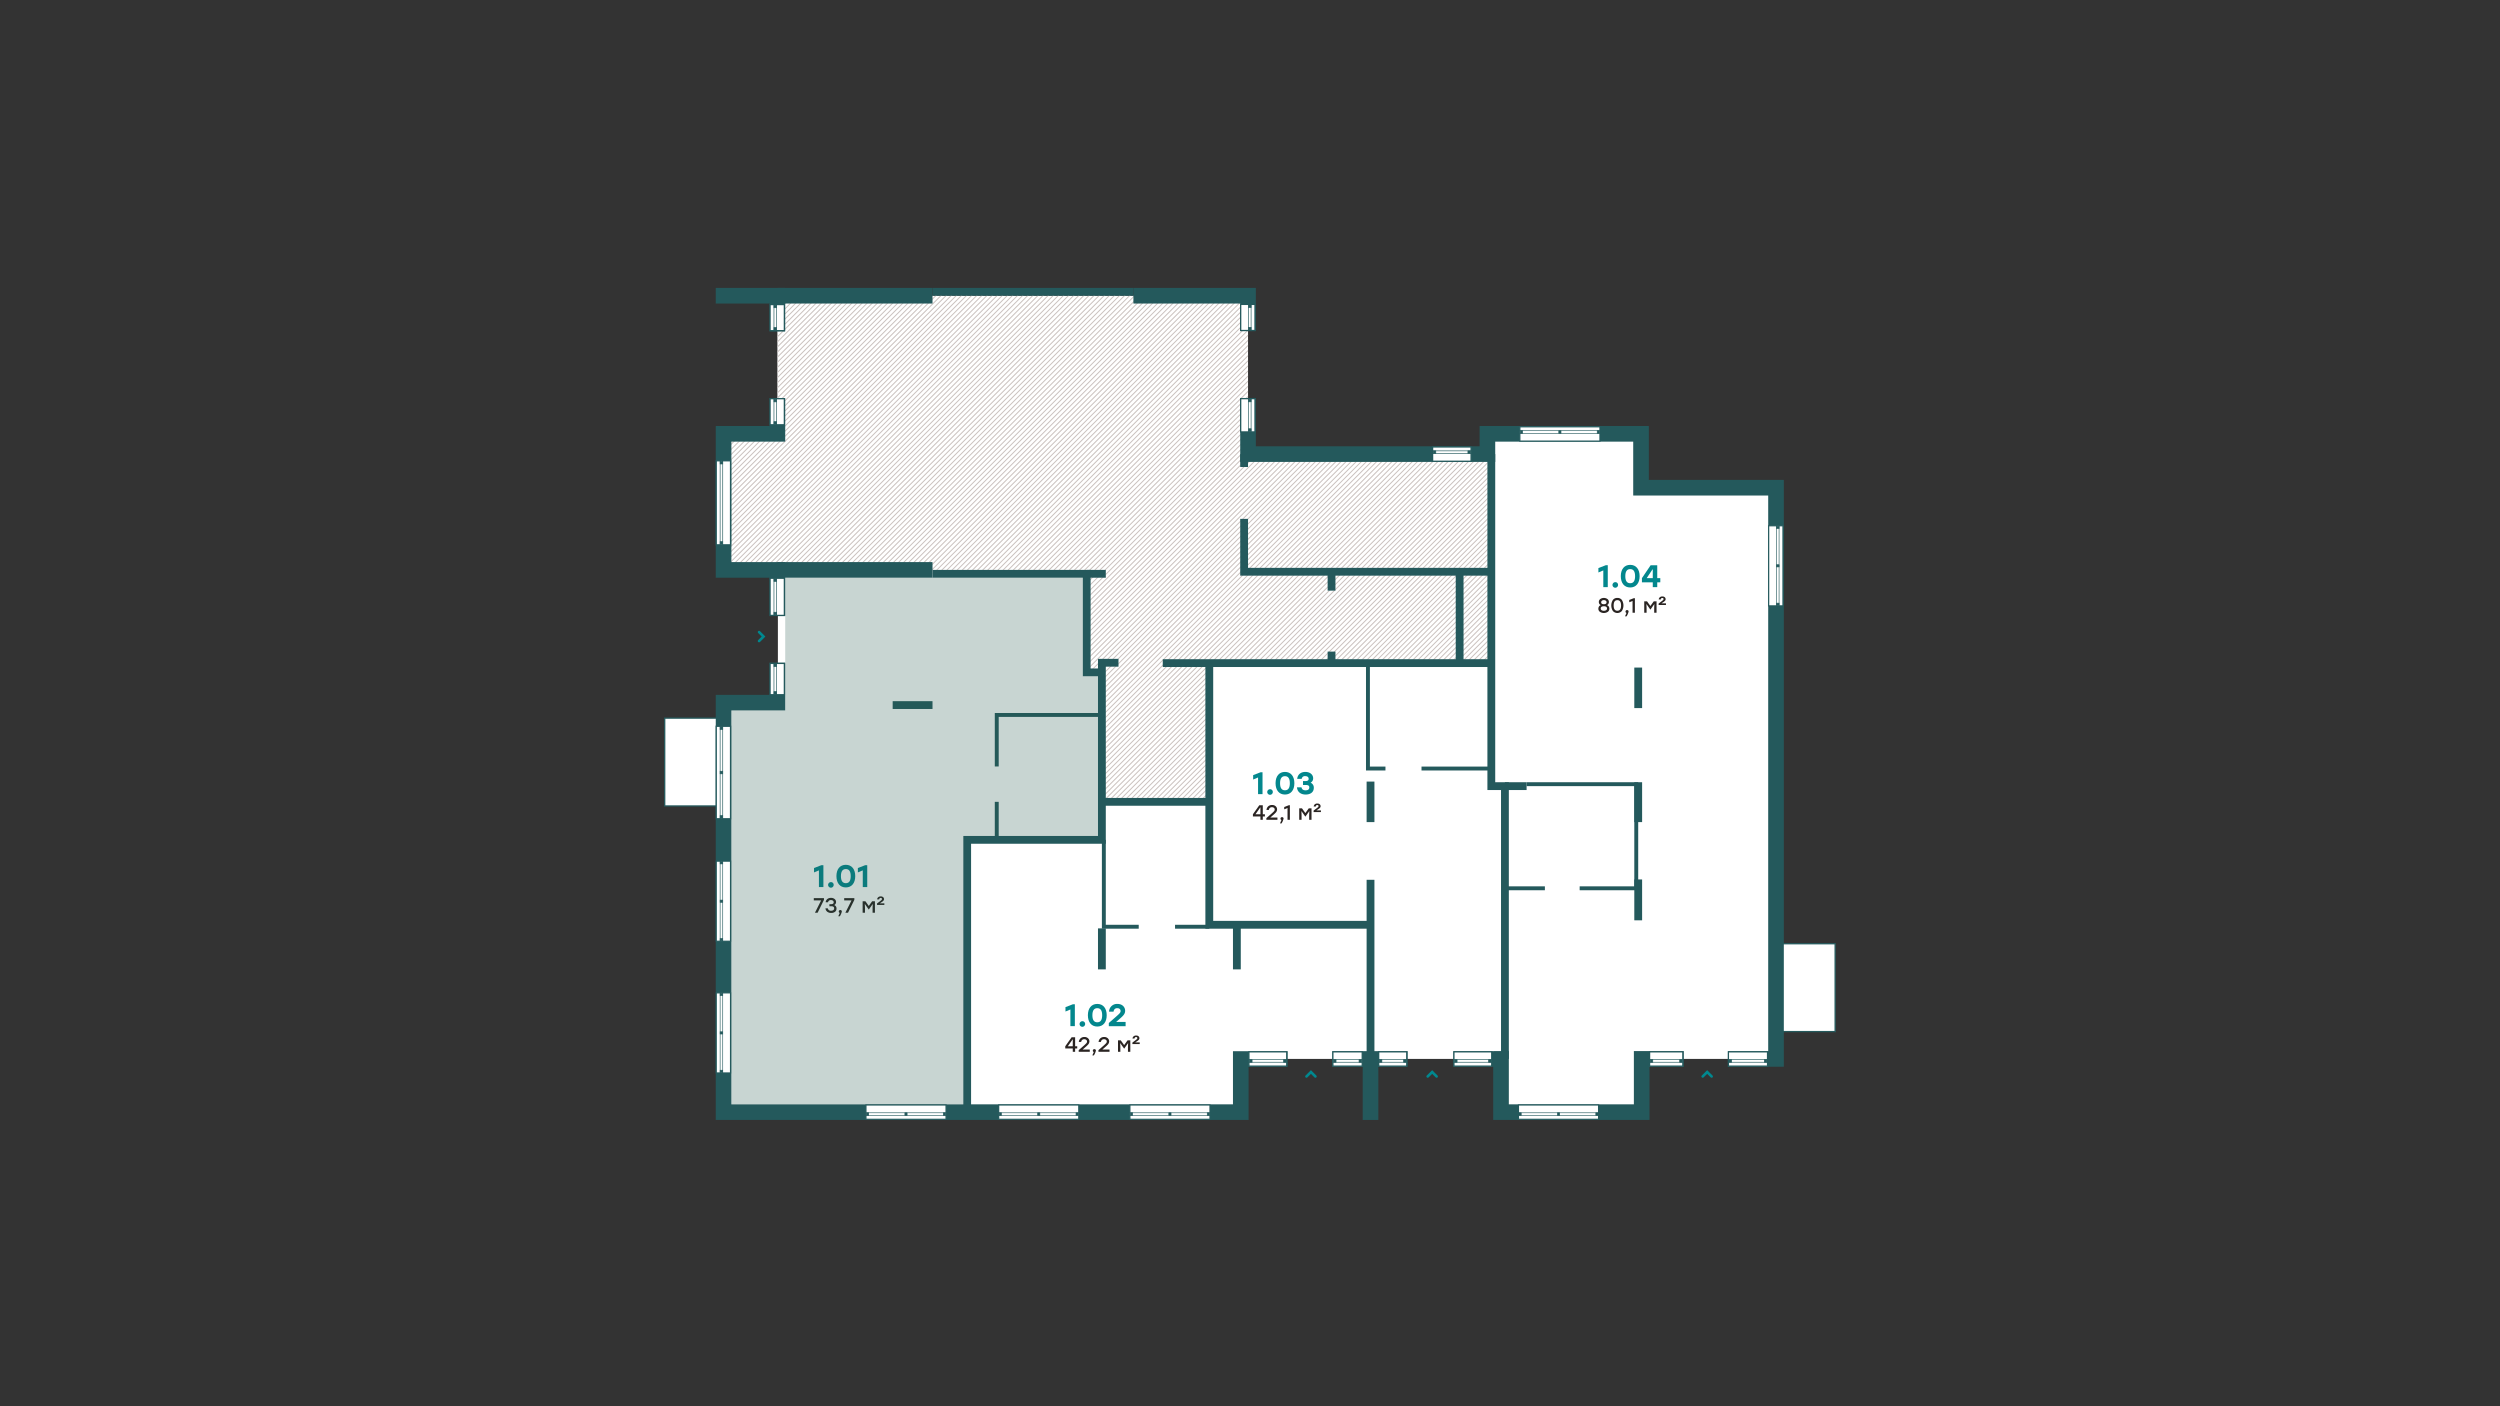 <svg xmlns="http://www.w3.org/2000/svg" xmlns:xlink="http://www.w3.org/1999/xlink" viewBox="0 0 1920 1080">
  <rect x="0" y="0" width="1920" height="1080" fill="#333333" stroke="none"/>
  <defs>
    <style>
      .cls-1, .cls-11, .cls-14, .cls-16, .cls-4, .cls-6, .cls-7, .cls-8, .cls-9 {
        fill: none;
      }

      .cls-10, .cls-13, .cls-2 {
        fill: #fff;
      }

      .cls-3 {
        clip-path: url(#clip-path);
      }

      .cls-4 {
        stroke: #c9c0bd;
        stroke-width: 0.75px;
      }

      .cls-5 {
        clip-path: url(#clip-path-2);
      }

      .cls-10, .cls-11, .cls-12, .cls-13, .cls-14, .cls-15, .cls-6, .cls-7, .cls-8, .cls-9 {
        stroke: #24595c;
      }

      .cls-6, .cls-7, .cls-8, .cls-9 {
        stroke-miterlimit: 10;
      }

      .cls-7 {
        stroke-width: 12px;
      }

      .cls-8 {
        stroke-width: 6px;
      }

      .cls-9 {
        stroke-width: 3px;
      }

      .cls-11, .cls-12 {
        stroke-width: 0.5px;
      }

      .cls-12, .cls-15 {
        fill: #24595c;
      }

      .cls-13 {
        stroke-width: 0.93px;
      }

      .cls-14, .cls-15 {
        stroke-width: 0.465px;
      }

      .cls-16 {
        stroke: #00888f;
        stroke-linecap: round;
        stroke-width: 2px;
      }

      .cls-17 {
        isolation: isolate;
      }

      .cls-18 {
        fill: #03878d;
      }

      .cls-19 {
        fill: #2a2422;
      }

      .cls-20 {
        opacity: 0.25;
      }

      .cls-21 {
        fill: #24594c;
      }
    </style>
    <clipPath id="clip-path">
      <polygon class="cls-1" points="958.488 348.254 1144.682 348.254 1144.682 509.264 928.736 509.264 928.736 615.813 846.25 615.813 846.25 516.385 834.582 516.385 834.582 440.621 556.06 440.621 556.06 333.182 597.046 333.182 597.046 226.686 958.488 226.686 958.488 348.254"/>
    </clipPath>
    <clipPath id="clip-path-2">
      <path class="cls-1" d="M3019.73,226.5h15.84V581.969H3014.3v67.8l-424.714,2.2v-93.3h-39.5V353.379h100.309v102h125.022v-27.72H2881.99V351.984h69.63V226.94M2587.438,854.109H2673.2V761.481h-85.746Z"/>
    </clipPath>
  </defs>
  <g id="заливка_бг" data-name="заливка бг">
    <polygon class="cls-2" points="597.046 227.122 958.488 227.122 958.488 348.754 1142.332 348.754 1142.332 333.182 1260.31 333.182 1260.31 374.566 1363.978 374.566 1363.978 813.243 1260.814 813.243 1260.814 853.619 1152.782 853.619 1152.782 813.243 952.917 813.243 952.917 854.123 555.707 854.123 555.707 540.623 597.418 540.623 597.418 438.121 555.707 438.121 555.707 333.182 597.046 333.182 597.046 227.122"/>
  </g>
  <g id="штрих">
    <g class="cls-3">
      <g>
        <line class="cls-4" x1="176.291" y1="115.533" x2="-466.112" y2="757.935"/>
        <line class="cls-4" x1="180.207" y1="115.533" x2="-462.196" y2="757.935"/>
        <line class="cls-4" x1="184.123" y1="115.533" x2="-458.28" y2="757.935"/>
        <line class="cls-4" x1="188.039" y1="115.533" x2="-454.364" y2="757.935"/>
        <line class="cls-4" x1="191.955" y1="115.533" x2="-450.448" y2="757.935"/>
        <line class="cls-4" x1="195.87" y1="115.533" x2="-446.532" y2="757.935"/>
        <line class="cls-4" x1="199.786" y1="115.533" x2="-442.616" y2="757.935"/>
        <line class="cls-4" x1="203.702" y1="115.533" x2="-438.7" y2="757.935"/>
        <line class="cls-4" x1="207.618" y1="115.533" x2="-434.784" y2="757.935"/>
        <line class="cls-4" x1="211.534" y1="115.533" x2="-430.869" y2="757.935"/>
        <line class="cls-4" x1="215.45" y1="115.533" x2="-426.953" y2="757.935"/>
        <line class="cls-4" x1="219.366" y1="115.533" x2="-423.037" y2="757.935"/>
        <line class="cls-4" x1="223.282" y1="115.533" x2="-419.121" y2="757.935"/>
        <line class="cls-4" x1="227.198" y1="115.533" x2="-415.205" y2="757.935"/>
        <line class="cls-4" x1="231.114" y1="115.533" x2="-411.289" y2="757.935"/>
        <line class="cls-4" x1="235.03" y1="115.533" x2="-407.373" y2="757.935"/>
        <line class="cls-4" x1="238.946" y1="115.533" x2="-403.457" y2="757.935"/>
        <line class="cls-4" x1="242.862" y1="115.533" x2="-399.541" y2="757.935"/>
        <line class="cls-4" x1="246.777" y1="115.533" x2="-395.625" y2="757.935"/>
        <line class="cls-4" x1="250.693" y1="115.533" x2="-391.709" y2="757.935"/>
        <line class="cls-4" x1="254.609" y1="115.533" x2="-387.793" y2="757.935"/>
        <line class="cls-4" x1="258.525" y1="115.533" x2="-383.877" y2="757.935"/>
        <line class="cls-4" x1="262.441" y1="115.533" x2="-379.961" y2="757.935"/>
        <line class="cls-4" x1="266.357" y1="115.533" x2="-376.046" y2="757.935"/>
        <line class="cls-4" x1="270.273" y1="115.533" x2="-372.13" y2="757.935"/>
        <line class="cls-4" x1="274.189" y1="115.533" x2="-368.214" y2="757.935"/>
        <line class="cls-4" x1="278.105" y1="115.533" x2="-364.298" y2="757.935"/>
        <line class="cls-4" x1="282.021" y1="115.533" x2="-360.382" y2="757.935"/>
        <line class="cls-4" x1="285.937" y1="115.533" x2="-356.466" y2="757.935"/>
        <line class="cls-4" x1="289.853" y1="115.533" x2="-352.55" y2="757.935"/>
        <line class="cls-4" x1="293.769" y1="115.533" x2="-348.634" y2="757.935"/>
        <line class="cls-4" x1="297.684" y1="115.533" x2="-344.718" y2="757.935"/>
        <line class="cls-4" x1="301.6" y1="115.533" x2="-340.802" y2="757.935"/>
        <line class="cls-4" x1="305.516" y1="115.533" x2="-336.886" y2="757.935"/>
        <line class="cls-4" x1="309.432" y1="115.533" x2="-332.97" y2="757.935"/>
        <line class="cls-4" x1="313.348" y1="115.533" x2="-329.054" y2="757.935"/>
        <line class="cls-4" x1="317.264" y1="115.533" x2="-325.139" y2="757.935"/>
        <line class="cls-4" x1="321.18" y1="115.533" x2="-321.223" y2="757.935"/>
        <line class="cls-4" x1="325.096" y1="115.533" x2="-317.307" y2="757.935"/>
        <line class="cls-4" x1="329.012" y1="115.533" x2="-313.391" y2="757.935"/>
        <line class="cls-4" x1="332.928" y1="115.533" x2="-309.475" y2="757.935"/>
        <line class="cls-4" x1="336.844" y1="115.533" x2="-305.559" y2="757.935"/>
        <line class="cls-4" x1="340.76" y1="115.533" x2="-301.643" y2="757.935"/>
        <line class="cls-4" x1="344.676" y1="115.533" x2="-297.727" y2="757.935"/>
        <line class="cls-4" x1="348.592" y1="115.533" x2="-293.811" y2="757.935"/>
        <line class="cls-4" x1="352.507" y1="115.533" x2="-289.895" y2="757.935"/>
        <line class="cls-4" x1="356.423" y1="115.533" x2="-285.979" y2="757.935"/>
        <line class="cls-4" x1="360.339" y1="115.533" x2="-282.063" y2="757.935"/>
        <line class="cls-4" x1="364.255" y1="115.533" x2="-278.147" y2="757.935"/>
        <line class="cls-4" x1="368.171" y1="115.533" x2="-274.232" y2="757.935"/>
        <line class="cls-4" x1="372.087" y1="115.533" x2="-270.316" y2="757.935"/>
        <line class="cls-4" x1="376.003" y1="115.533" x2="-266.4" y2="757.935"/>
        <line class="cls-4" x1="379.919" y1="115.533" x2="-262.484" y2="757.935"/>
        <line class="cls-4" x1="383.835" y1="115.533" x2="-258.568" y2="757.935"/>
        <line class="cls-4" x1="387.751" y1="115.533" x2="-254.652" y2="757.935"/>
        <line class="cls-4" x1="391.667" y1="115.533" x2="-250.736" y2="757.935"/>
        <line class="cls-4" x1="395.583" y1="115.533" x2="-246.82" y2="757.935"/>
        <line class="cls-4" x1="399.499" y1="115.533" x2="-242.904" y2="757.935"/>
        <line class="cls-4" x1="403.414" y1="115.533" x2="-238.988" y2="757.935"/>
        <line class="cls-4" x1="407.33" y1="115.533" x2="-235.072" y2="757.935"/>
        <line class="cls-4" x1="411.246" y1="115.533" x2="-231.156" y2="757.935"/>
        <line class="cls-4" x1="415.162" y1="115.533" x2="-227.24" y2="757.935"/>
        <line class="cls-4" x1="419.078" y1="115.533" x2="-223.324" y2="757.935"/>
        <line class="cls-4" x1="422.994" y1="115.533" x2="-219.409" y2="757.935"/>
        <line class="cls-4" x1="426.91" y1="115.533" x2="-215.493" y2="757.935"/>
        <line class="cls-4" x1="430.826" y1="115.533" x2="-211.577" y2="757.935"/>
        <line class="cls-4" x1="434.742" y1="115.533" x2="-207.661" y2="757.935"/>
        <line class="cls-4" x1="438.658" y1="115.533" x2="-203.745" y2="757.935"/>
        <line class="cls-4" x1="442.574" y1="115.533" x2="-199.829" y2="757.935"/>
        <line class="cls-4" x1="446.49" y1="115.533" x2="-195.913" y2="757.935"/>
        <line class="cls-4" x1="450.406" y1="115.533" x2="-191.997" y2="757.935"/>
        <line class="cls-4" x1="454.321" y1="115.533" x2="-188.081" y2="757.935"/>
        <line class="cls-4" x1="458.237" y1="115.533" x2="-184.165" y2="757.935"/>
        <line class="cls-4" x1="462.153" y1="115.533" x2="-180.249" y2="757.935"/>
        <line class="cls-4" x1="466.069" y1="115.533" x2="-176.333" y2="757.935"/>
        <line class="cls-4" x1="469.985" y1="115.533" x2="-172.417" y2="757.935"/>
        <line class="cls-4" x1="473.901" y1="115.533" x2="-168.502" y2="757.935"/>
        <line class="cls-4" x1="477.817" y1="115.533" x2="-164.586" y2="757.935"/>
        <line class="cls-4" x1="481.733" y1="115.533" x2="-160.67" y2="757.935"/>
        <line class="cls-4" x1="485.649" y1="115.533" x2="-156.754" y2="757.935"/>
        <line class="cls-4" x1="489.565" y1="115.533" x2="-152.838" y2="757.935"/>
        <line class="cls-4" x1="493.481" y1="115.533" x2="-148.922" y2="757.935"/>
        <line class="cls-4" x1="497.397" y1="115.533" x2="-145.006" y2="757.935"/>
        <line class="cls-4" x1="501.313" y1="115.533" x2="-141.09" y2="757.935"/>
        <line class="cls-4" x1="505.229" y1="115.533" x2="-137.174" y2="757.935"/>
        <line class="cls-4" x1="509.144" y1="115.533" x2="-133.258" y2="757.935"/>
        <line class="cls-4" x1="513.06" y1="115.533" x2="-129.342" y2="757.935"/>
        <line class="cls-4" x1="516.976" y1="115.533" x2="-125.426" y2="757.935"/>
        <line class="cls-4" x1="520.892" y1="115.533" x2="-121.51" y2="757.935"/>
        <line class="cls-4" x1="524.808" y1="115.533" x2="-117.595" y2="757.935"/>
        <line class="cls-4" x1="528.724" y1="115.533" x2="-113.679" y2="757.935"/>
        <line class="cls-4" x1="532.64" y1="115.533" x2="-109.763" y2="757.935"/>
        <line class="cls-4" x1="536.556" y1="115.533" x2="-105.847" y2="757.935"/>
        <line class="cls-4" x1="540.472" y1="115.533" x2="-101.931" y2="757.935"/>
        <line class="cls-4" x1="544.388" y1="115.533" x2="-98.015" y2="757.935"/>
        <line class="cls-4" x1="548.304" y1="115.533" x2="-94.099" y2="757.935"/>
        <line class="cls-4" x1="552.22" y1="115.533" x2="-90.183" y2="757.935"/>
        <line class="cls-4" x1="556.136" y1="115.533" x2="-86.267" y2="757.935"/>
        <line class="cls-4" x1="560.051" y1="115.533" x2="-82.351" y2="757.935"/>
        <line class="cls-4" x1="563.967" y1="115.533" x2="-78.435" y2="757.935"/>
        <line class="cls-4" x1="567.883" y1="115.533" x2="-74.519" y2="757.935"/>
        <line class="cls-4" x1="571.799" y1="115.533" x2="-70.603" y2="757.935"/>
        <line class="cls-4" x1="575.715" y1="115.533" x2="-66.688" y2="757.935"/>
        <line class="cls-4" x1="579.631" y1="115.533" x2="-62.772" y2="757.935"/>
        <line class="cls-4" x1="583.547" y1="115.533" x2="-58.856" y2="757.935"/>
        <line class="cls-4" x1="587.463" y1="115.533" x2="-54.94" y2="757.935"/>
        <line class="cls-4" x1="591.379" y1="115.533" x2="-51.024" y2="757.935"/>
        <line class="cls-4" x1="595.295" y1="115.533" x2="-47.108" y2="757.935"/>
        <line class="cls-4" x1="599.211" y1="115.533" x2="-43.192" y2="757.935"/>
        <line class="cls-4" x1="603.127" y1="115.533" x2="-39.276" y2="757.935"/>
        <line class="cls-4" x1="607.043" y1="115.533" x2="-35.36" y2="757.935"/>
        <line class="cls-4" x1="610.958" y1="115.533" x2="-31.444" y2="757.935"/>
        <line class="cls-4" x1="614.874" y1="115.533" x2="-27.528" y2="757.935"/>
        <line class="cls-4" x1="618.79" y1="115.533" x2="-23.612" y2="757.935"/>
        <line class="cls-4" x1="622.706" y1="115.533" x2="-19.696" y2="757.935"/>
        <line class="cls-4" x1="626.622" y1="115.533" x2="-15.78" y2="757.935"/>
        <line class="cls-4" x1="630.538" y1="115.533" x2="-11.865" y2="757.935"/>
        <line class="cls-4" x1="634.454" y1="115.533" x2="-7.949" y2="757.935"/>
        <line class="cls-4" x1="638.37" y1="115.533" x2="-4.033" y2="757.935"/>
        <line class="cls-4" x1="642.286" y1="115.533" x2="-0.117" y2="757.935"/>
        <line class="cls-4" x1="646.202" y1="115.533" x2="3.799" y2="757.935"/>
        <line class="cls-4" x1="650.118" y1="115.533" x2="7.715" y2="757.935"/>
        <line class="cls-4" x1="654.034" y1="115.533" x2="11.631" y2="757.935"/>
        <line class="cls-4" x1="657.95" y1="115.533" x2="15.547" y2="757.935"/>
        <line class="cls-4" x1="661.865" y1="115.533" x2="19.463" y2="757.935"/>
        <line class="cls-4" x1="665.781" y1="115.533" x2="23.379" y2="757.935"/>
        <line class="cls-4" x1="669.697" y1="115.533" x2="27.295" y2="757.935"/>
        <line class="cls-4" x1="673.613" y1="115.533" x2="31.211" y2="757.935"/>
        <line class="cls-4" x1="677.529" y1="115.533" x2="35.127" y2="757.935"/>
        <line class="cls-4" x1="681.445" y1="115.533" x2="39.042" y2="757.935"/>
        <line class="cls-4" x1="685.361" y1="115.533" x2="42.958" y2="757.935"/>
        <line class="cls-4" x1="689.277" y1="115.533" x2="46.874" y2="757.935"/>
        <line class="cls-4" x1="693.193" y1="115.533" x2="50.79" y2="757.935"/>
        <line class="cls-4" x1="697.109" y1="115.533" x2="54.706" y2="757.935"/>
        <line class="cls-4" x1="701.025" y1="115.533" x2="58.622" y2="757.935"/>
        <line class="cls-4" x1="704.941" y1="115.533" x2="62.538" y2="757.935"/>
        <line class="cls-4" x1="708.857" y1="115.533" x2="66.454" y2="757.935"/>
        <line class="cls-4" x1="712.773" y1="115.533" x2="70.37" y2="757.935"/>
        <line class="cls-4" x1="716.688" y1="115.533" x2="74.286" y2="757.935"/>
        <line class="cls-4" x1="720.604" y1="115.533" x2="78.202" y2="757.935"/>
        <line class="cls-4" x1="724.52" y1="115.533" x2="82.118" y2="757.935"/>
        <line class="cls-4" x1="728.436" y1="115.533" x2="86.034" y2="757.935"/>
        <line class="cls-4" x1="732.352" y1="115.533" x2="89.949" y2="757.935"/>
        <line class="cls-4" x1="736.268" y1="115.533" x2="93.865" y2="757.935"/>
        <line class="cls-4" x1="740.184" y1="115.533" x2="97.781" y2="757.935"/>
        <line class="cls-4" x1="744.1" y1="115.533" x2="101.697" y2="757.935"/>
        <line class="cls-4" x1="748.016" y1="115.533" x2="105.613" y2="757.935"/>
        <line class="cls-4" x1="751.932" y1="115.533" x2="109.529" y2="757.935"/>
        <line class="cls-4" x1="755.848" y1="115.533" x2="113.445" y2="757.935"/>
        <line class="cls-4" x1="759.764" y1="115.533" x2="117.361" y2="757.935"/>
        <line class="cls-4" x1="763.68" y1="115.533" x2="121.277" y2="757.935"/>
        <line class="cls-4" x1="767.595" y1="115.533" x2="125.193" y2="757.935"/>
        <line class="cls-4" x1="771.511" y1="115.533" x2="129.109" y2="757.935"/>
        <line class="cls-4" x1="775.427" y1="115.533" x2="133.025" y2="757.935"/>
        <line class="cls-4" x1="779.343" y1="115.533" x2="136.941" y2="757.935"/>
        <line class="cls-4" x1="783.259" y1="115.533" x2="140.857" y2="757.935"/>
        <line class="cls-4" x1="787.175" y1="115.533" x2="144.772" y2="757.935"/>
        <line class="cls-4" x1="791.091" y1="115.533" x2="148.688" y2="757.935"/>
        <line class="cls-4" x1="795.007" y1="115.533" x2="152.604" y2="757.935"/>
        <line class="cls-4" x1="798.923" y1="115.533" x2="156.52" y2="757.935"/>
        <line class="cls-4" x1="802.839" y1="115.533" x2="160.436" y2="757.935"/>
        <line class="cls-4" x1="806.755" y1="115.533" x2="164.352" y2="757.935"/>
        <line class="cls-4" x1="810.671" y1="115.533" x2="168.268" y2="757.935"/>
        <line class="cls-4" x1="814.587" y1="115.533" x2="172.184" y2="757.935"/>
        <line class="cls-4" x1="818.502" y1="115.533" x2="176.1" y2="757.935"/>
        <line class="cls-4" x1="822.418" y1="115.533" x2="180.016" y2="757.935"/>
        <line class="cls-4" x1="826.334" y1="115.533" x2="183.932" y2="757.935"/>
        <line class="cls-4" x1="830.25" y1="115.533" x2="187.848" y2="757.935"/>
        <line class="cls-4" x1="834.166" y1="115.533" x2="191.764" y2="757.935"/>
        <line class="cls-4" x1="838.082" y1="115.533" x2="195.679" y2="757.935"/>
        <line class="cls-4" x1="841.998" y1="115.533" x2="199.595" y2="757.935"/>
        <line class="cls-4" x1="845.914" y1="115.533" x2="203.511" y2="757.935"/>
        <line class="cls-4" x1="849.83" y1="115.533" x2="207.427" y2="757.935"/>
        <line class="cls-4" x1="853.746" y1="115.533" x2="211.343" y2="757.935"/>
        <line class="cls-4" x1="857.662" y1="115.533" x2="215.259" y2="757.935"/>
        <line class="cls-4" x1="861.578" y1="115.533" x2="219.175" y2="757.935"/>
        <line class="cls-4" x1="865.494" y1="115.533" x2="223.091" y2="757.935"/>
        <line class="cls-4" x1="869.41" y1="115.533" x2="227.007" y2="757.935"/>
        <line class="cls-4" x1="873.325" y1="115.533" x2="230.923" y2="757.935"/>
        <line class="cls-4" x1="877.241" y1="115.533" x2="234.839" y2="757.935"/>
        <line class="cls-4" x1="881.157" y1="115.533" x2="238.755" y2="757.935"/>
        <line class="cls-4" x1="885.073" y1="115.533" x2="242.671" y2="757.935"/>
        <line class="cls-4" x1="888.989" y1="115.533" x2="246.586" y2="757.935"/>
        <line class="cls-4" x1="892.905" y1="115.533" x2="250.502" y2="757.935"/>
        <line class="cls-4" x1="896.821" y1="115.533" x2="254.418" y2="757.935"/>
        <line class="cls-4" x1="900.737" y1="115.533" x2="258.334" y2="757.935"/>
        <line class="cls-4" x1="904.653" y1="115.533" x2="262.25" y2="757.935"/>
        <line class="cls-4" x1="908.569" y1="115.533" x2="266.166" y2="757.935"/>
        <line class="cls-4" x1="912.485" y1="115.533" x2="270.082" y2="757.935"/>
        <line class="cls-4" x1="916.401" y1="115.533" x2="273.998" y2="757.935"/>
        <line class="cls-4" x1="920.317" y1="115.533" x2="277.914" y2="757.935"/>
        <line class="cls-4" x1="924.232" y1="115.533" x2="281.83" y2="757.935"/>
        <line class="cls-4" x1="928.148" y1="115.533" x2="285.746" y2="757.935"/>
        <line class="cls-4" x1="932.064" y1="115.533" x2="289.662" y2="757.935"/>
        <line class="cls-4" x1="935.98" y1="115.533" x2="293.578" y2="757.935"/>
        <line class="cls-4" x1="939.896" y1="115.533" x2="297.493" y2="757.935"/>
        <line class="cls-4" x1="943.812" y1="115.533" x2="301.409" y2="757.935"/>
        <line class="cls-4" x1="947.728" y1="115.533" x2="305.325" y2="757.935"/>
        <line class="cls-4" x1="951.644" y1="115.533" x2="309.241" y2="757.935"/>
        <line class="cls-4" x1="955.56" y1="115.533" x2="313.157" y2="757.935"/>
        <line class="cls-4" x1="959.476" y1="115.533" x2="317.073" y2="757.935"/>
        <line class="cls-4" x1="963.392" y1="115.533" x2="320.989" y2="757.935"/>
        <line class="cls-4" x1="967.308" y1="115.533" x2="324.905" y2="757.935"/>
        <line class="cls-4" x1="971.224" y1="115.533" x2="328.821" y2="757.935"/>
        <line class="cls-4" x1="975.139" y1="115.533" x2="332.737" y2="757.935"/>
        <line class="cls-4" x1="979.055" y1="115.533" x2="336.653" y2="757.935"/>
        <line class="cls-4" x1="982.971" y1="115.533" x2="340.569" y2="757.935"/>
        <line class="cls-4" x1="986.887" y1="115.533" x2="344.485" y2="757.935"/>
        <line class="cls-4" x1="990.803" y1="115.533" x2="348.401" y2="757.935"/>
        <line class="cls-4" x1="994.719" y1="115.533" x2="352.316" y2="757.935"/>
        <line class="cls-4" x1="998.635" y1="115.533" x2="356.232" y2="757.935"/>
        <line class="cls-4" x1="1002.551" y1="115.533" x2="360.148" y2="757.935"/>
        <line class="cls-4" x1="1006.467" y1="115.533" x2="364.064" y2="757.935"/>
        <line class="cls-4" x1="1010.383" y1="115.533" x2="367.98" y2="757.935"/>
        <line class="cls-4" x1="1014.299" y1="115.533" x2="371.896" y2="757.935"/>
        <line class="cls-4" x1="1018.215" y1="115.533" x2="375.812" y2="757.935"/>
        <line class="cls-4" x1="1022.131" y1="115.533" x2="379.728" y2="757.935"/>
        <line class="cls-4" x1="1026.046" y1="115.533" x2="383.644" y2="757.935"/>
        <line class="cls-4" x1="1029.962" y1="115.533" x2="387.56" y2="757.935"/>
        <line class="cls-4" x1="1033.878" y1="115.533" x2="391.476" y2="757.935"/>
        <line class="cls-4" x1="1037.794" y1="115.533" x2="395.392" y2="757.935"/>
        <line class="cls-4" x1="1041.71" y1="115.533" x2="399.308" y2="757.935"/>
        <line class="cls-4" x1="1045.626" y1="115.533" x2="403.223" y2="757.935"/>
        <line class="cls-4" x1="1049.542" y1="115.533" x2="407.139" y2="757.935"/>
        <line class="cls-4" x1="1053.458" y1="115.533" x2="411.055" y2="757.935"/>
        <line class="cls-4" x1="1057.374" y1="115.533" x2="414.971" y2="757.935"/>
        <line class="cls-4" x1="1061.29" y1="115.533" x2="418.887" y2="757.935"/>
        <line class="cls-4" x1="1065.206" y1="115.533" x2="422.803" y2="757.935"/>
        <line class="cls-4" x1="1069.122" y1="115.533" x2="426.719" y2="757.935"/>
        <line class="cls-4" x1="1073.038" y1="115.533" x2="430.635" y2="757.935"/>
        <line class="cls-4" x1="1076.954" y1="115.533" x2="434.551" y2="757.935"/>
        <line class="cls-4" x1="1080.869" y1="115.533" x2="438.467" y2="757.935"/>
        <line class="cls-4" x1="1084.785" y1="115.533" x2="442.383" y2="757.935"/>
        <line class="cls-4" x1="1088.701" y1="115.533" x2="446.299" y2="757.935"/>
        <line class="cls-4" x1="1092.617" y1="115.533" x2="450.215" y2="757.935"/>
        <line class="cls-4" x1="1096.533" y1="115.533" x2="454.13" y2="757.935"/>
        <line class="cls-4" x1="1100.449" y1="115.533" x2="458.046" y2="757.935"/>
        <line class="cls-4" x1="1104.365" y1="115.533" x2="461.962" y2="757.935"/>
        <line class="cls-4" x1="1108.281" y1="115.533" x2="465.878" y2="757.935"/>
        <line class="cls-4" x1="1112.197" y1="115.533" x2="469.794" y2="757.935"/>
        <line class="cls-4" x1="1116.113" y1="115.533" x2="473.71" y2="757.935"/>
        <line class="cls-4" x1="1120.029" y1="115.533" x2="477.626" y2="757.935"/>
        <line class="cls-4" x1="1123.945" y1="115.533" x2="481.542" y2="757.935"/>
        <line class="cls-4" x1="1127.861" y1="115.533" x2="485.458" y2="757.935"/>
        <line class="cls-4" x1="1131.776" y1="115.533" x2="489.374" y2="757.935"/>
        <line class="cls-4" x1="1135.692" y1="115.533" x2="493.29" y2="757.935"/>
        <line class="cls-4" x1="1139.608" y1="115.533" x2="497.206" y2="757.935"/>
        <line class="cls-4" x1="1143.524" y1="115.533" x2="501.122" y2="757.935"/>
        <line class="cls-4" x1="1147.44" y1="115.533" x2="505.038" y2="757.935"/>
        <line class="cls-4" x1="1151.356" y1="115.533" x2="508.953" y2="757.935"/>
        <line class="cls-4" x1="1155.272" y1="115.533" x2="512.869" y2="757.935"/>
        <line class="cls-4" x1="1159.188" y1="115.533" x2="516.785" y2="757.935"/>
        <line class="cls-4" x1="1163.104" y1="115.533" x2="520.701" y2="757.935"/>
        <line class="cls-4" x1="1167.02" y1="115.533" x2="524.617" y2="757.935"/>
        <line class="cls-4" x1="1170.936" y1="115.533" x2="528.533" y2="757.935"/>
        <line class="cls-4" x1="1174.852" y1="115.533" x2="532.449" y2="757.935"/>
        <line class="cls-4" x1="1178.768" y1="115.533" x2="536.365" y2="757.935"/>
        <line class="cls-4" x1="1182.683" y1="115.533" x2="540.281" y2="757.935"/>
        <line class="cls-4" x1="1186.599" y1="115.533" x2="544.197" y2="757.935"/>
        <line class="cls-4" x1="1190.515" y1="115.533" x2="548.113" y2="757.935"/>
        <line class="cls-4" x1="1194.431" y1="115.533" x2="552.029" y2="757.935"/>
        <line class="cls-4" x1="1198.347" y1="115.533" x2="555.945" y2="757.935"/>
        <line class="cls-4" x1="1202.263" y1="115.533" x2="559.86" y2="757.935"/>
        <line class="cls-4" x1="1206.179" y1="115.533" x2="563.776" y2="757.935"/>
        <line class="cls-4" x1="1210.095" y1="115.533" x2="567.692" y2="757.935"/>
        <line class="cls-4" x1="1214.011" y1="115.533" x2="571.608" y2="757.935"/>
        <line class="cls-4" x1="1217.927" y1="115.533" x2="575.524" y2="757.935"/>
        <line class="cls-4" x1="1221.843" y1="115.533" x2="579.44" y2="757.935"/>
        <line class="cls-4" x1="1225.759" y1="115.533" x2="583.356" y2="757.935"/>
        <line class="cls-4" x1="1229.675" y1="115.533" x2="587.272" y2="757.935"/>
        <line class="cls-4" x1="1233.591" y1="115.533" x2="591.188" y2="757.935"/>
        <line class="cls-4" x1="1237.506" y1="115.533" x2="595.104" y2="757.935"/>
        <line class="cls-4" x1="1241.422" y1="115.533" x2="599.02" y2="757.935"/>
        <line class="cls-4" x1="1245.338" y1="115.533" x2="602.936" y2="757.935"/>
        <line class="cls-4" x1="1249.254" y1="115.533" x2="606.852" y2="757.935"/>
        <line class="cls-4" x1="1253.17" y1="115.533" x2="610.767" y2="757.935"/>
        <line class="cls-4" x1="1257.086" y1="115.533" x2="614.683" y2="757.935"/>
        <line class="cls-4" x1="1261.002" y1="115.533" x2="618.599" y2="757.935"/>
        <line class="cls-4" x1="1264.918" y1="115.533" x2="622.515" y2="757.935"/>
        <line class="cls-4" x1="1268.834" y1="115.533" x2="626.431" y2="757.935"/>
        <line class="cls-4" x1="1272.75" y1="115.533" x2="630.347" y2="757.935"/>
        <line class="cls-4" x1="1276.666" y1="115.533" x2="634.263" y2="757.935"/>
        <line class="cls-4" x1="1280.582" y1="115.533" x2="638.179" y2="757.935"/>
        <line class="cls-4" x1="1284.498" y1="115.533" x2="642.095" y2="757.935"/>
        <line class="cls-4" x1="1288.413" y1="115.533" x2="646.011" y2="757.935"/>
        <line class="cls-4" x1="1292.329" y1="115.533" x2="649.927" y2="757.935"/>
        <line class="cls-4" x1="1296.245" y1="115.533" x2="653.843" y2="757.935"/>
        <line class="cls-4" x1="1300.161" y1="115.533" x2="657.759" y2="757.935"/>
        <line class="cls-4" x1="1304.077" y1="115.533" x2="661.674" y2="757.935"/>
        <line class="cls-4" x1="1307.993" y1="115.533" x2="665.59" y2="757.935"/>
        <line class="cls-4" x1="1311.909" y1="115.533" x2="669.506" y2="757.935"/>
        <line class="cls-4" x1="1315.825" y1="115.533" x2="673.422" y2="757.935"/>
        <line class="cls-4" x1="1319.741" y1="115.533" x2="677.338" y2="757.935"/>
        <line class="cls-4" x1="1323.657" y1="115.533" x2="681.254" y2="757.935"/>
        <line class="cls-4" x1="1327.573" y1="115.533" x2="685.17" y2="757.935"/>
        <line class="cls-4" x1="1331.489" y1="115.533" x2="689.086" y2="757.935"/>
        <line class="cls-4" x1="1335.405" y1="115.533" x2="693.002" y2="757.935"/>
        <line class="cls-4" x1="1339.32" y1="115.533" x2="696.918" y2="757.935"/>
        <line class="cls-4" x1="1343.236" y1="115.533" x2="700.834" y2="757.935"/>
        <line class="cls-4" x1="1347.152" y1="115.533" x2="704.75" y2="757.935"/>
        <line class="cls-4" x1="1351.068" y1="115.533" x2="708.666" y2="757.935"/>
        <line class="cls-4" x1="1354.984" y1="115.533" x2="712.582" y2="757.935"/>
        <line class="cls-4" x1="1358.9" y1="115.533" x2="716.497" y2="757.935"/>
        <line class="cls-4" x1="1362.816" y1="115.533" x2="720.413" y2="757.935"/>
        <line class="cls-4" x1="1366.732" y1="115.533" x2="724.329" y2="757.935"/>
        <line class="cls-4" x1="1370.648" y1="115.533" x2="728.245" y2="757.935"/>
        <line class="cls-4" x1="1374.564" y1="115.533" x2="732.161" y2="757.935"/>
        <line class="cls-4" x1="1378.48" y1="115.533" x2="736.077" y2="757.935"/>
        <line class="cls-4" x1="1382.396" y1="115.533" x2="739.993" y2="757.935"/>
        <line class="cls-4" x1="1386.312" y1="115.533" x2="743.909" y2="757.935"/>
        <line class="cls-4" x1="1390.227" y1="115.533" x2="747.825" y2="757.935"/>
        <line class="cls-4" x1="1394.143" y1="115.533" x2="751.741" y2="757.935"/>
        <line class="cls-4" x1="1398.059" y1="115.533" x2="755.657" y2="757.935"/>
        <line class="cls-4" x1="1401.975" y1="115.533" x2="759.573" y2="757.935"/>
        <line class="cls-4" x1="1405.891" y1="115.533" x2="763.489" y2="757.935"/>
        <line class="cls-4" x1="1409.807" y1="115.533" x2="767.404" y2="757.935"/>
        <line class="cls-4" x1="1413.723" y1="115.533" x2="771.32" y2="757.935"/>
        <line class="cls-4" x1="1417.639" y1="115.533" x2="775.236" y2="757.935"/>
        <line class="cls-4" x1="1421.555" y1="115.533" x2="779.152" y2="757.935"/>
        <line class="cls-4" x1="1425.471" y1="115.533" x2="783.068" y2="757.935"/>
        <line class="cls-4" x1="1429.387" y1="115.533" x2="786.984" y2="757.935"/>
        <line class="cls-4" x1="1433.303" y1="115.533" x2="790.9" y2="757.935"/>
        <line class="cls-4" x1="1437.219" y1="115.533" x2="794.816" y2="757.935"/>
        <line class="cls-4" x1="1441.135" y1="115.533" x2="798.732" y2="757.935"/>
        <line class="cls-4" x1="1445.05" y1="115.533" x2="802.648" y2="757.935"/>
        <line class="cls-4" x1="1448.966" y1="115.533" x2="806.564" y2="757.935"/>
        <line class="cls-4" x1="1452.882" y1="115.533" x2="810.48" y2="757.935"/>
        <line class="cls-4" x1="1456.798" y1="115.533" x2="814.396" y2="757.935"/>
        <line class="cls-4" x1="1460.714" y1="115.533" x2="818.311" y2="757.935"/>
        <line class="cls-4" x1="1464.63" y1="115.533" x2="822.227" y2="757.935"/>
        <line class="cls-4" x1="1468.546" y1="115.533" x2="826.143" y2="757.935"/>
        <line class="cls-4" x1="1472.462" y1="115.533" x2="830.059" y2="757.935"/>
        <line class="cls-4" x1="1476.378" y1="115.533" x2="833.975" y2="757.935"/>
        <line class="cls-4" x1="1480.294" y1="115.533" x2="837.891" y2="757.935"/>
        <line class="cls-4" x1="1484.21" y1="115.533" x2="841.807" y2="757.935"/>
        <line class="cls-4" x1="1488.126" y1="115.533" x2="845.723" y2="757.935"/>
        <line class="cls-4" x1="1492.042" y1="115.533" x2="849.639" y2="757.935"/>
        <line class="cls-4" x1="1495.957" y1="115.533" x2="853.555" y2="757.935"/>
        <line class="cls-4" x1="1499.873" y1="115.533" x2="857.471" y2="757.935"/>
        <line class="cls-4" x1="1503.789" y1="115.533" x2="861.387" y2="757.935"/>
        <line class="cls-4" x1="1507.705" y1="115.533" x2="865.303" y2="757.935"/>
        <line class="cls-4" x1="1511.621" y1="115.533" x2="869.219" y2="757.935"/>
        <line class="cls-4" x1="1515.537" y1="115.533" x2="873.134" y2="757.935"/>
        <line class="cls-4" x1="1519.453" y1="115.533" x2="877.05" y2="757.935"/>
        <line class="cls-4" x1="1523.369" y1="115.533" x2="880.966" y2="757.935"/>
        <line class="cls-4" x1="1527.285" y1="115.533" x2="884.882" y2="757.935"/>
        <line class="cls-4" x1="1531.201" y1="115.533" x2="888.798" y2="757.935"/>
        <line class="cls-4" x1="1535.117" y1="115.533" x2="892.714" y2="757.935"/>
        <line class="cls-4" x1="1539.033" y1="115.533" x2="896.63" y2="757.935"/>
        <line class="cls-4" x1="1542.949" y1="115.533" x2="900.546" y2="757.935"/>
        <line class="cls-4" x1="1546.864" y1="115.533" x2="904.462" y2="757.935"/>
        <line class="cls-4" x1="1550.78" y1="115.533" x2="908.378" y2="757.935"/>
        <line class="cls-4" x1="1554.696" y1="115.533" x2="912.294" y2="757.935"/>
        <line class="cls-4" x1="1558.612" y1="115.533" x2="916.21" y2="757.935"/>
        <line class="cls-4" x1="1562.528" y1="115.533" x2="920.126" y2="757.935"/>
        <line class="cls-4" x1="1566.444" y1="115.533" x2="924.041" y2="757.935"/>
        <line class="cls-4" x1="1570.36" y1="115.533" x2="927.957" y2="757.935"/>
        <line class="cls-4" x1="1574.276" y1="115.533" x2="931.873" y2="757.935"/>
        <line class="cls-4" x1="1578.192" y1="115.533" x2="935.789" y2="757.935"/>
        <line class="cls-4" x1="1582.108" y1="115.533" x2="939.705" y2="757.935"/>
        <line class="cls-4" x1="1586.024" y1="115.533" x2="943.621" y2="757.935"/>
        <line class="cls-4" x1="1589.94" y1="115.533" x2="947.537" y2="757.935"/>
        <line class="cls-4" x1="1593.856" y1="115.533" x2="951.453" y2="757.935"/>
        <line class="cls-4" x1="1597.772" y1="115.533" x2="955.369" y2="757.935"/>
        <line class="cls-4" x1="1601.687" y1="115.533" x2="959.285" y2="757.935"/>
        <line class="cls-4" x1="1605.603" y1="115.533" x2="963.201" y2="757.935"/>
        <line class="cls-4" x1="1609.519" y1="115.533" x2="967.117" y2="757.935"/>
        <line class="cls-4" x1="1613.435" y1="115.533" x2="971.033" y2="757.935"/>
        <line class="cls-4" x1="1617.351" y1="115.533" x2="974.948" y2="757.935"/>
        <line class="cls-4" x1="1621.267" y1="115.533" x2="978.864" y2="757.935"/>
        <line class="cls-4" x1="1625.183" y1="115.533" x2="982.78" y2="757.935"/>
        <line class="cls-4" x1="1629.099" y1="115.533" x2="986.696" y2="757.935"/>
        <line class="cls-4" x1="1633.015" y1="115.533" x2="990.612" y2="757.935"/>
        <line class="cls-4" x1="1636.931" y1="115.533" x2="994.528" y2="757.935"/>
        <line class="cls-4" x1="1640.847" y1="115.533" x2="998.444" y2="757.935"/>
        <line class="cls-4" x1="1644.763" y1="115.533" x2="1002.36" y2="757.935"/>
        <line class="cls-4" x1="1648.679" y1="115.533" x2="1006.276" y2="757.935"/>
        <line class="cls-4" x1="1652.594" y1="115.533" x2="1010.192" y2="757.935"/>
        <line class="cls-4" x1="1656.51" y1="115.533" x2="1014.108" y2="757.935"/>
        <line class="cls-4" x1="1660.426" y1="115.533" x2="1018.024" y2="757.935"/>
        <line class="cls-4" x1="1664.342" y1="115.533" x2="1021.94" y2="757.935"/>
        <line class="cls-4" x1="1668.258" y1="115.533" x2="1025.856" y2="757.935"/>
        <line class="cls-4" x1="1672.174" y1="115.533" x2="1029.771" y2="757.935"/>
        <line class="cls-4" x1="1676.09" y1="115.533" x2="1033.687" y2="757.935"/>
        <line class="cls-4" x1="1680.006" y1="115.533" x2="1037.603" y2="757.935"/>
        <line class="cls-4" x1="1683.922" y1="115.533" x2="1041.519" y2="757.935"/>
        <line class="cls-4" x1="1687.838" y1="115.533" x2="1045.435" y2="757.935"/>
        <line class="cls-4" x1="1691.754" y1="115.533" x2="1049.351" y2="757.935"/>
        <line class="cls-4" x1="1695.67" y1="115.533" x2="1053.267" y2="757.935"/>
        <line class="cls-4" x1="1699.586" y1="115.533" x2="1057.183" y2="757.935"/>
        <line class="cls-4" x1="1703.501" y1="115.533" x2="1061.099" y2="757.935"/>
        <line class="cls-4" x1="1707.417" y1="115.533" x2="1065.015" y2="757.935"/>
        <line class="cls-4" x1="1711.333" y1="115.533" x2="1068.931" y2="757.935"/>
        <line class="cls-4" x1="1715.249" y1="115.533" x2="1072.847" y2="757.935"/>
        <line class="cls-4" x1="1719.165" y1="115.533" x2="1076.763" y2="757.935"/>
        <line class="cls-4" x1="1723.081" y1="115.533" x2="1080.678" y2="757.935"/>
        <line class="cls-4" x1="1726.997" y1="115.533" x2="1084.594" y2="757.935"/>
        <line class="cls-4" x1="1730.913" y1="115.533" x2="1088.51" y2="757.935"/>
        <line class="cls-4" x1="1734.829" y1="115.533" x2="1092.426" y2="757.935"/>
        <line class="cls-4" x1="1738.745" y1="115.533" x2="1096.342" y2="757.935"/>
        <line class="cls-4" x1="1742.661" y1="115.533" x2="1100.258" y2="757.935"/>
        <line class="cls-4" x1="1746.577" y1="115.533" x2="1104.174" y2="757.935"/>
        <line class="cls-4" x1="1750.493" y1="115.533" x2="1108.09" y2="757.935"/>
        <line class="cls-4" x1="1754.409" y1="115.533" x2="1112.006" y2="757.935"/>
        <line class="cls-4" x1="1758.324" y1="115.533" x2="1115.922" y2="757.935"/>
        <line class="cls-4" x1="1762.24" y1="115.533" x2="1119.838" y2="757.935"/>
        <line class="cls-4" x1="1766.156" y1="115.533" x2="1123.754" y2="757.935"/>
        <line class="cls-4" x1="1770.072" y1="115.533" x2="1127.67" y2="757.935"/>
        <line class="cls-4" x1="1773.988" y1="115.533" x2="1131.585" y2="757.935"/>
        <line class="cls-4" x1="1777.904" y1="115.533" x2="1135.501" y2="757.935"/>
        <line class="cls-4" x1="1781.82" y1="115.533" x2="1139.417" y2="757.935"/>
        <line class="cls-4" x1="1785.736" y1="115.533" x2="1143.333" y2="757.935"/>
        <line class="cls-4" x1="1789.652" y1="115.533" x2="1147.249" y2="757.935"/>
        <line class="cls-4" x1="1793.568" y1="115.533" x2="1151.165" y2="757.935"/>
        <line class="cls-4" x1="1797.484" y1="115.533" x2="1155.081" y2="757.935"/>
        <line class="cls-4" x1="1801.4" y1="115.533" x2="1158.997" y2="757.935"/>
        <line class="cls-4" x1="1805.316" y1="115.533" x2="1162.913" y2="757.935"/>
        <line class="cls-4" x1="1809.231" y1="115.533" x2="1166.829" y2="757.935"/>
        <line class="cls-4" x1="1813.147" y1="115.533" x2="1170.745" y2="757.935"/>
        <line class="cls-4" x1="1817.063" y1="115.533" x2="1174.661" y2="757.935"/>
        <line class="cls-4" x1="1820.979" y1="115.533" x2="1178.577" y2="757.935"/>
        <line class="cls-4" x1="1824.895" y1="115.533" x2="1182.492" y2="757.935"/>
        <line class="cls-4" x1="1828.811" y1="115.533" x2="1186.408" y2="757.935"/>
        <line class="cls-4" x1="1832.727" y1="115.533" x2="1190.324" y2="757.935"/>
        <line class="cls-4" x1="1836.643" y1="115.533" x2="1194.24" y2="757.935"/>
        <line class="cls-4" x1="1840.559" y1="115.533" x2="1198.156" y2="757.935"/>
        <line class="cls-4" x1="1844.475" y1="115.533" x2="1202.072" y2="757.935"/>
        <line class="cls-4" x1="1848.391" y1="115.533" x2="1205.988" y2="757.935"/>
        <line class="cls-4" x1="1852.307" y1="115.533" x2="1209.904" y2="757.935"/>
        <line class="cls-4" x1="1856.223" y1="115.533" x2="1213.82" y2="757.935"/>
        <line class="cls-4" x1="1860.138" y1="115.533" x2="1217.736" y2="757.935"/>
        <line class="cls-4" x1="1864.054" y1="115.533" x2="1221.652" y2="757.935"/>
        <line class="cls-4" x1="1867.97" y1="115.533" x2="1225.568" y2="757.935"/>
        <line class="cls-4" x1="1871.886" y1="115.533" x2="1229.484" y2="757.935"/>
        <line class="cls-4" x1="1875.802" y1="115.533" x2="1233.4" y2="757.935"/>
        <line class="cls-4" x1="1879.718" y1="115.533" x2="1237.315" y2="757.935"/>
        <line class="cls-4" x1="1883.634" y1="115.533" x2="1241.231" y2="757.935"/>
        <line class="cls-4" x1="1887.55" y1="115.533" x2="1245.147" y2="757.935"/>
        <line class="cls-4" x1="1891.466" y1="115.533" x2="1249.063" y2="757.935"/>
        <line class="cls-4" x1="1895.382" y1="115.533" x2="1252.979" y2="757.935"/>
        <line class="cls-4" x1="1899.298" y1="115.533" x2="1256.895" y2="757.935"/>
        <line class="cls-4" x1="1903.214" y1="115.533" x2="1260.811" y2="757.935"/>
        <line class="cls-4" x1="1907.13" y1="115.533" x2="1264.727" y2="757.935"/>
        <line class="cls-4" x1="1911.045" y1="115.533" x2="1268.643" y2="757.935"/>
        <line class="cls-4" x1="1914.961" y1="115.533" x2="1272.559" y2="757.935"/>
        <line class="cls-4" x1="1918.877" y1="115.533" x2="1276.475" y2="757.935"/>
        <line class="cls-4" x1="1922.793" y1="115.533" x2="1280.391" y2="757.935"/>
        <line class="cls-4" x1="1926.709" y1="115.533" x2="1284.307" y2="757.935"/>
      </g>
    </g>
    <g class="cls-5">
      <g>
        <line class="cls-4" x1="1919.458" y1="217.732" x2="2561.861" y2="860.135"/>
        <line class="cls-4" x1="1915.542" y1="217.732" x2="2557.945" y2="860.135"/>
        <line class="cls-4" x1="1911.626" y1="217.732" x2="2554.029" y2="860.135"/>
        <line class="cls-4" x1="1907.71" y1="217.732" x2="2550.113" y2="860.135"/>
        <line class="cls-4" x1="1903.794" y1="217.732" x2="2546.197" y2="860.135"/>
        <line class="cls-4" x1="1899.878" y1="217.732" x2="2542.281" y2="860.135"/>
        <line class="cls-4" x1="1895.962" y1="217.732" x2="2538.365" y2="860.135"/>
        <line class="cls-4" x1="1892.046" y1="217.732" x2="2534.449" y2="860.135"/>
        <line class="cls-4" x1="1888.131" y1="217.732" x2="2530.533" y2="860.135"/>
        <line class="cls-4" x1="1884.215" y1="217.732" x2="2526.617" y2="860.135"/>
        <line class="cls-4" x1="1880.299" y1="217.732" x2="2522.701" y2="860.135"/>
        <line class="cls-4" x1="1876.383" y1="217.732" x2="2518.785" y2="860.135"/>
        <line class="cls-4" x1="1872.467" y1="217.732" x2="2514.869" y2="860.135"/>
        <line class="cls-4" x1="1868.551" y1="217.732" x2="2510.954" y2="860.135"/>
        <line class="cls-4" x1="1864.635" y1="217.732" x2="2507.038" y2="860.135"/>
        <line class="cls-4" x1="1860.719" y1="217.732" x2="2503.122" y2="860.135"/>
        <line class="cls-4" x1="1856.803" y1="217.732" x2="2499.206" y2="860.135"/>
        <line class="cls-4" x1="1852.887" y1="217.732" x2="2495.29" y2="860.135"/>
        <line class="cls-4" x1="1848.971" y1="217.732" x2="2491.374" y2="860.135"/>
        <line class="cls-4" x1="1845.055" y1="217.732" x2="2487.458" y2="860.135"/>
        <line class="cls-4" x1="1841.139" y1="217.732" x2="2483.542" y2="860.135"/>
      </g>
    </g>
  </g>
  <g id="заливка_кондеев" data-name="заливка кондеев">
    <rect class="cls-2" x="498.616" y="563.395" width="67.471" height="43.711" transform="translate(1117.601 52.899) rotate(90)"/>
    <rect class="cls-2" x="1353.806" y="736.669" width="67.471" height="43.711" transform="translate(629.017 2146.067) rotate(-90)"/>
  </g>
  <g id="коробы_кондеев_1px" data-name="коробы кондеев 1px">
    <polyline class="cls-6" points="554.207 551.515 510.496 551.515 510.496 618.986 554.207 618.986"/>
    <polyline class="cls-6" points="1365.686 792.26 1409.397 792.26 1409.398 724.789 1365.686 724.789"/>
  </g>
  <g id="фасады_12px" data-name="фасады 12px">
    <polyline class="cls-7" points="597.046 254.467 597.046 227.122 549.707 227.122"/>
    <polyline class="cls-7" points="597.046 473.132 597.046 437.686 555.707 437.686 555.707 333.182 597.046 333.182 597.046 305.687"/>
    <polyline class="cls-7" points="988.868 813.311 952.917 813.326 952.917 854.123 555.707 854.123 555.707 539.637 597.046 539.637 597.046 509"/>
    <line class="cls-7" x1="1081.044" y1="813.273" x2="1023.286" y2="813.297"/>
    <polyline class="cls-7" points="1293.088 813.243 1260.814 813.243 1260.814 854.123 1152.782 854.123 1152.782 813.243 1116.253 813.258"/>
    <polyline class="cls-7" points="958.488 305.659 958.488 348.754 1142.332 348.754 1142.332 333.182 1260.31 333.182 1260.31 374.566 1363.978 374.566 1363.978 813.243 1327.11 813.243"/>
    <line class="cls-7" x1="1052.56" y1="813.285" x2="1052.56" y2="860.123"/>
    <line class="cls-7" x1="597.046" y1="437.686" x2="716.165" y2="437.686"/>
    <line class="cls-7" x1="597.046" y1="227.122" x2="716.165" y2="227.122"/>
    <polyline class="cls-7" points="870.451 227.122 958.488 227.122 958.488 254.231"/>
  </g>
  <g id="внутренние_стены_6px" data-name="внутренние стены 6px">
    <polyline class="cls-8" points="1145.332 348.754 1145.332 603.75 1155.782 603.75 1155.782 813.243"/>
    <line class="cls-8" x1="1155.782" y1="603.75" x2="1172.429" y2="603.75"/>
    <line class="cls-8" x1="1258.143" y1="706.802" x2="1258.143" y2="675.418"/>
    <line class="cls-8" x1="1258.143" y1="631.374" x2="1258.143" y2="600.75"/>
    <line class="cls-8" x1="1258.143" y1="543.813" x2="1258.143" y2="512.692"/>
    <line class="cls-8" x1="1052.56" y1="813.285" x2="1052.56" y2="675.681"/>
    <line class="cls-8" x1="1052.56" y1="631.374" x2="1052.56" y2="600.253"/>
    <line class="cls-8" x1="955.488" y1="348.754" x2="955.488" y2="358.67"/>
    <polyline class="cls-8" points="955.488 398.495 955.488 439.11 1145.332 439.11"/>
    <line class="cls-8" x1="1022.626" y1="439.11" x2="1022.626" y2="453.615"/>
    <line class="cls-8" x1="1145.332" y1="509.264" x2="893" y2="509.264"/>
    <polyline class="cls-8" points="859 509 846.25 509 846.25 645 742.788 645 742.788 854.123"/>
    <polyline class="cls-8" points="928.736 509.264 928.736 710.231 1052.56 710.231"/>
    <line class="cls-8" x1="846.25" y1="615.813" x2="928.736" y2="615.813"/>
    <line class="cls-8" x1="949.917" y1="744.483" x2="949.917" y2="710.231"/>
    <line class="cls-8" x1="846.25" y1="713" x2="846.25" y2="744.483"/>
    <line class="cls-8" x1="685.571" y1="541.5" x2="716.165" y2="541.5"/>
    <polyline class="cls-8" points="846.25 516.385 834.582 516.385 834.582 440.686 716.165 440.686"/>
    <line class="cls-8" x1="1022.626" y1="509.264" x2="1022.626" y2="500.429"/>
    <line class="cls-8" x1="1121" y1="439.11" x2="1121" y2="509"/>
    <line class="cls-8" x1="716.165" y1="224.122" x2="870.451" y2="224.122"/>
    <line class="cls-8" x1="834.582" y1="440.686" x2="849.25" y2="440.686"/>
  </g>
  <g id="межкомнатки_3px" data-name="межкомнатки 3px">
    <polyline class="cls-9" points="846.25 549.088 765.5 549.088 765.5 588.648"/>
    <line class="cls-9" x1="765.5" y1="615.813" x2="765.5" y2="645"/>
    <line class="cls-9" x1="902.429" y1="711.731" x2="928.736" y2="711.731"/>
    <polyline class="cls-9" points="847.75 645 847.75 711.731 874.538 711.731"/>
    <polyline class="cls-9" points="1050.582 509 1050.582 590.231 1064.033 590.231"/>
    <line class="cls-9" x1="1091.725" y1="590.231" x2="1145.332" y2="590.231"/>
    <line class="cls-9" x1="1155.782" y1="682.209" x2="1186.473" y2="682.209"/>
    <polyline class="cls-9" points="1213.176 682.209 1256.643 682.209 1256.643 602.25 1172.429 602.25"/>
  </g>
  <g id="окна">
    <g>
      <rect class="cls-10" x="952.841" y="233.758" width="11" height="20.08"/>
      <g>
        <path class="cls-11" d="M960.841,233.268v21.059"/>
        <path class="cls-11" d="M958.841,233.268v21.059"/>
        <rect class="cls-12" x="958.841" y="234.247" width="2" height="1.958"/>
        <rect class="cls-12" x="958.841" y="251.39" width="2" height="1.958"/>
      </g>
    </g>
    <g>
      <rect class="cls-10" x="591.399" y="233.898" width="11" height="20.08"/>
      <g>
        <path class="cls-11" d="M594.4,254.467V233.408"/>
        <path class="cls-11" d="M596.4,254.467V233.408"/>
        <rect class="cls-12" x="594.399" y="251.53" width="2" height="1.958"/>
        <rect class="cls-12" x="594.399" y="234.387" width="2" height="1.958"/>
      </g>
    </g>
    <g>
      <rect class="cls-10" x="591.399" y="306.176" width="11" height="20.08"/>
      <g>
        <path class="cls-11" d="M594.4,326.745V305.687"/>
        <path class="cls-11" d="M596.4,326.745V305.687"/>
        <rect class="cls-12" x="594.399" y="323.808" width="2" height="1.958"/>
        <rect class="cls-12" x="594.399" y="306.666" width="2" height="1.958"/>
      </g>
    </g>
    <g>
      <rect class="cls-10" x="591.399" y="444.063" width="11" height="28.58"/>
      <g>
        <path class="cls-11" d="M594.4,473.132V443.573"/>
        <path class="cls-11" d="M596.4,473.132V443.573"/>
        <rect class="cls-12" x="594.399" y="470.195" width="2" height="1.958"/>
        <rect class="cls-12" x="594.399" y="444.552" width="2" height="1.958"/>
      </g>
    </g>
    <g>
      <rect class="cls-10" x="591.399" y="509.489" width="11" height="24.08"/>
      <g>
        <path class="cls-11" d="M594.4,534.059V509"/>
        <path class="cls-11" d="M596.4,534.059V509"/>
        <rect class="cls-12" x="594.399" y="531.122" width="2" height="1.958"/>
        <rect class="cls-12" x="594.399" y="509.979" width="2" height="1.958"/>
      </g>
    </g>
    <g>
      <rect class="cls-10" x="959.151" y="807.797" width="29.08" height="11"/>
      <g>
        <path class="cls-11" d="M988.72,815.8H958.662"/>
        <path class="cls-11" d="M988.72,813.8H958.662"/>
        <rect class="cls-12" x="985.783" y="813.797" width="1.958" height="2"/>
        <rect class="cls-12" x="959.641" y="813.797" width="1.958" height="2"/>
      </g>
    </g>
    <g>
      <rect class="cls-10" x="1116.595" y="807.797" width="29.08" height="11"/>
      <g>
        <path class="cls-11" d="M1146.164,815.8h-30.059"/>
        <path class="cls-11" d="M1146.164,813.8h-30.059"/>
        <rect class="cls-12" x="1143.227" y="813.797" width="1.958" height="2"/>
        <rect class="cls-12" x="1117.084" y="813.797" width="1.958" height="2"/>
      </g>
    </g>
    <g>
      <rect class="cls-10" x="1266.871" y="807.797" width="25.58" height="11"/>
      <g>
        <path class="cls-11" d="M1292.94,815.8h-26.558"/>
        <path class="cls-11" d="M1292.94,813.8h-26.558"/>
        <rect class="cls-12" x="1290.004" y="813.797" width="1.958" height="2"/>
        <rect class="cls-12" x="1267.361" y="813.797" width="1.958" height="2"/>
      </g>
    </g>
    <g>
      <rect class="cls-10" x="1327.399" y="807.797" width="30.08" height="11"/>
      <g>
        <path class="cls-11" d="M1357.968,815.8h-31.059"/>
        <path class="cls-11" d="M1357.968,813.8h-31.059"/>
        <rect class="cls-12" x="1355.031" y="813.797" width="1.958" height="2"/>
        <rect class="cls-12" x="1327.888" y="813.797" width="1.958" height="2"/>
      </g>
    </g>
    <g>
      <rect class="cls-10" x="1023.628" y="807.797" width="22.58" height="11"/>
      <g>
        <path class="cls-11" d="M1046.7,815.8h-23.559"/>
        <path class="cls-11" d="M1046.7,813.8h-23.559"/>
        <rect class="cls-12" x="1043.76" y="813.797" width="1.958" height="2"/>
        <rect class="cls-12" x="1024.117" y="813.797" width="1.958" height="2"/>
      </g>
    </g>
    <g>
      <rect class="cls-10" x="1058.827" y="807.797" width="21.58" height="11"/>
      <g>
        <path class="cls-11" d="M1080.9,815.8h-22.558"/>
        <path class="cls-11" d="M1080.9,813.8h-22.558"/>
        <rect class="cls-12" x="1077.96" y="813.797" width="1.958" height="2"/>
        <rect class="cls-12" x="1059.317" y="813.797" width="1.958" height="2"/>
      </g>
    </g>
    <g>
      <rect class="cls-10" x="952.841" y="306.149" width="11" height="25.58"/>
      <g>
        <path class="cls-11" d="M960.841,305.659v26.559"/>
        <path class="cls-11" d="M958.841,305.659v26.559"/>
        <rect class="cls-12" x="958.841" y="306.638" width="2" height="1.958"/>
        <rect class="cls-12" x="958.841" y="329.281" width="2" height="1.958"/>
      </g>
    </g>
    <g>
      <rect class="cls-10" x="1100.232" y="343.254" width="29.58" height="11"/>
      <g>
        <path class="cls-11" d="M1099.743,346.254H1130.3"/>
        <path class="cls-11" d="M1099.743,348.254H1130.3"/>
        <rect class="cls-12" x="1100.722" y="346.254" width="1.958" height="2"/>
        <rect class="cls-12" x="1127.364" y="346.254" width="1.958" height="2"/>
      </g>
    </g>
    <g>
      <rect class="cls-10" x="550.059" y="557.758" width="11" height="71.08"/>
      <g>
        <path class="cls-11" d="M553.059,629.327V557.269"/>
        <path class="cls-11" d="M555.059,629.327V557.269"/>
        <rect class="cls-12" x="553.059" y="626.39" width="2" height="1.958"/>
        <rect class="cls-12" x="553.059" y="558.248" width="2" height="1.958"/>
        <rect class="cls-12" x="553.059" y="592.319" width="2" height="1.958"/>
      </g>
    </g>
    <g>
      <rect class="cls-13" x="550.059" y="661.345" width="11" height="61.541"/>
      <g>
        <path class="cls-14" d="M553.059,723.31V660.921"/>
        <path class="cls-14" d="M555.059,723.31V660.921"/>
        <rect class="cls-15" x="553.059" y="720.767" width="2" height="1.695"/>
        <rect class="cls-15" x="553.059" y="661.769" width="2" height="1.695"/>
        <rect class="cls-15" x="553.059" y="691.268" width="2" height="1.695"/>
      </g>
    </g>
    <g>
      <rect class="cls-13" x="550.059" y="762.504" width="11" height="61.541"/>
      <g>
        <path class="cls-14" d="M553.059,824.469V762.08"/>
        <path class="cls-14" d="M555.059,824.469V762.08"/>
        <rect class="cls-15" x="553.059" y="821.926" width="2" height="1.695"/>
        <rect class="cls-15" x="553.059" y="762.928" width="2" height="1.695"/>
        <rect class="cls-15" x="553.059" y="792.427" width="2" height="1.695"/>
      </g>
    </g>
    <g>
      <rect class="cls-13" x="665.035" y="848.623" width="61.541" height="11"/>
      <g>
        <path class="cls-14" d="M727,856.623H664.611"/>
        <path class="cls-14" d="M727,854.623H664.611"/>
        <rect class="cls-15" x="724.457" y="854.623" width="1.695" height="2"/>
        <rect class="cls-15" x="665.459" y="854.623" width="1.695" height="2"/>
        <rect class="cls-15" x="694.958" y="854.623" width="1.695" height="2"/>
      </g>
    </g>
    <g>
      <rect class="cls-13" x="766.979" y="848.623" width="61.541" height="11"/>
      <g>
        <path class="cls-14" d="M828.944,856.623H766.555"/>
        <path class="cls-14" d="M828.944,854.623H766.555"/>
        <rect class="cls-15" x="826.401" y="854.623" width="1.695" height="2"/>
        <rect class="cls-15" x="767.402" y="854.623" width="1.695" height="2"/>
        <rect class="cls-15" x="796.902" y="854.623" width="1.695" height="2"/>
      </g>
    </g>
    <g>
      <rect class="cls-13" x="867.745" y="848.623" width="61.541" height="11"/>
      <g>
        <path class="cls-14" d="M929.71,856.623H867.321"/>
        <path class="cls-14" d="M929.71,854.623H867.321"/>
        <rect class="cls-15" x="927.167" y="854.623" width="1.695" height="2"/>
        <rect class="cls-15" x="868.169" y="854.623" width="1.695" height="2"/>
        <rect class="cls-15" x="897.668" y="854.623" width="1.695" height="2"/>
      </g>
    </g>
    <g>
      <rect class="cls-13" x="1166.175" y="848.623" width="61.541" height="11"/>
      <g>
        <path class="cls-14" d="M1228.14,856.623h-62.389"/>
        <path class="cls-14" d="M1228.14,854.623h-62.389"/>
        <rect class="cls-15" x="1225.597" y="854.623" width="1.695" height="2"/>
        <rect class="cls-15" x="1166.599" y="854.623" width="1.695" height="2"/>
        <rect class="cls-15" x="1196.098" y="854.623" width="1.695" height="2"/>
      </g>
    </g>
    <g>
      <rect class="cls-13" x="1167.235" y="327.781" width="61.541" height="11"/>
      <g>
        <path class="cls-14" d="M1166.811,330.781H1229.2"/>
        <path class="cls-14" d="M1166.811,332.781H1229.2"/>
        <rect class="cls-15" x="1167.659" y="330.781" width="1.695" height="2"/>
        <rect class="cls-15" x="1226.657" y="330.781" width="1.695" height="2"/>
        <rect class="cls-15" x="1197.158" y="330.781" width="1.695" height="2"/>
      </g>
    </g>
    <g>
      <rect class="cls-13" x="1358.33" y="403.781" width="11" height="61.541"/>
      <g>
        <path class="cls-14" d="M1366.33,403.358v62.388"/>
        <path class="cls-14" d="M1364.33,403.358v62.388"/>
        <rect class="cls-15" x="1364.33" y="404.205" width="2" height="1.695"/>
        <rect class="cls-15" x="1364.33" y="463.204" width="2" height="1.695"/>
        <rect class="cls-15" x="1364.33" y="433.704" width="2" height="1.695"/>
      </g>
    </g>
    <g>
      <rect class="cls-10" x="550.059" y="353.87" width="11" height="64.58"/>
      <g>
        <path class="cls-11" d="M553.059,418.939V353.38"/>
        <path class="cls-11" d="M555.059,418.939V353.38"/>
        <rect class="cls-12" x="553.059" y="416.002" width="2" height="1.958"/>
        <rect class="cls-12" x="553.059" y="354.359" width="2" height="1.958"/>
      </g>
    </g>
  </g>
  <g id="стрелки">
    <path class="cls-16" d="M582.973,492.3l3.426-3.427-3.426-3.426"/>
    <path class="cls-16" d="M1010.228,826.724,1006.8,823.3l-3.426,3.427"/>
    <path class="cls-16" d="M1103.326,826.724,1099.9,823.3l-3.427,3.427"/>
    <path class="cls-16" d="M1314.529,826.724,1311.1,823.3l-3.426,3.427"/>
  </g>
  <g id="площади">
    <g>
      <g class="cls-17">
        <path class="cls-18" d="M632.368,664.457v16.8h-3.433V668.441l-3.768,1.584v-3.383l5.64-2.185Z"/>
        <path class="cls-18" d="M640.263,679.507a2.138,2.138,0,1,1-2.136-2.04A2.032,2.032,0,0,1,640.263,679.507Z"/>
        <path class="cls-18" d="M656.825,672.858c0,5.3-2.688,8.689-7.225,8.689s-7.225-3.361-7.225-8.689,2.689-8.689,7.225-8.689S656.825,667.554,656.825,672.858Zm-3.48,0c0-3.625-1.225-5.424-3.745-5.424s-3.768,1.8-3.768,5.424,1.248,5.424,3.768,5.424S653.345,676.482,653.345,672.858Z"/>
        <path class="cls-18" d="M666.039,664.457v16.8h-3.432V668.441l-3.768,1.584v-3.383l5.64-2.185Z"/>
      </g>
      <g class="cls-17">
        <path class="cls-19" d="M624.991,689.759H632.8v1.328l-4.864,9.872h-2.048l4.752-9.472h-5.648Z"/>
        <path class="cls-19" d="M640.639,695.071a2.676,2.676,0,0,1,1.336,1.024,2.942,2.942,0,0,1,.472,1.68,3,3,0,0,1-1.128,2.472,4.6,4.6,0,0,1-2.968.9,4.845,4.845,0,0,1-2.992-.912,3.616,3.616,0,0,1-1.408-2.624h1.824a2.266,2.266,0,0,0,2.56,1.824,2.6,2.6,0,0,0,1.7-.488,1.639,1.639,0,0,0,.592-1.336q0-1.6-2.128-1.6h-1.52v-1.6h1.2q2.1,0,2.1-1.424a1.542,1.542,0,0,0-.56-1.24,2.336,2.336,0,0,0-1.552-.472,2.064,2.064,0,0,0-2.24,1.68H634.1a3.634,3.634,0,0,1,1.344-2.536,4.428,4.428,0,0,1,2.768-.856,4.248,4.248,0,0,1,2.784.9,2.841,2.841,0,0,1,1.1,2.3,2.549,2.549,0,0,1-.384,1.392A2.367,2.367,0,0,1,640.639,695.071Z"/>
        <path class="cls-19" d="M646.526,700.1a12.146,12.146,0,0,1-1.535,3.616h-1.2l1.136-2.624a1,1,0,0,1-.753-1.04,1.1,1.1,0,0,1,.337-.832,1.158,1.158,0,0,1,.831-.32,1.305,1.305,0,0,1,.825.28A1.094,1.094,0,0,1,646.526,700.1Z"/>
        <path class="cls-19" d="M648.335,689.759h7.808v1.328l-4.864,9.872h-2.048l4.752-9.472h-5.648Z"/>
        <path class="cls-19" d="M669.822,692.159h2.129v8.8h-1.808v-3.68l.128-3.056-3.024,4.3H667.2l-3.024-4.3.128,3.056v3.68H662.5v-8.8h2.128l2.591,3.616Z"/>
        <path class="cls-19" d="M675.678,693.743h3.5v1.264H673.55v-1.136l2.336-1.76a9.411,9.411,0,0,0,1.176-.984,1.017,1.017,0,0,0,.28-.7.76.76,0,0,0-.248-.592,1.025,1.025,0,0,0-.712-.224q-1.039,0-1.168,1.152H673.63a2.49,2.49,0,0,1,.816-1.664,2.814,2.814,0,0,1,1.968-.656,2.622,2.622,0,0,1,1.864.608,1.927,1.927,0,0,1,.648,1.456,1.831,1.831,0,0,1-.5,1.272,7.649,7.649,0,0,1-1.64,1.24Z"/>
      </g>
    </g>
    <g>
      <g class="cls-17">
        <path class="cls-18" d="M825.489,771.294v16.8h-3.432V775.278l-3.769,1.584v-3.384l5.641-2.184Z"/>
        <path class="cls-18" d="M833.385,786.344a2.138,2.138,0,1,1-2.136-2.04A2.032,2.032,0,0,1,833.385,786.344Z"/>
        <path class="cls-18" d="M849.946,779.7c0,5.3-2.688,8.689-7.224,8.689s-7.225-3.361-7.225-8.689,2.688-8.689,7.225-8.689S849.946,774.391,849.946,779.7Zm-3.48,0c0-3.625-1.224-5.425-3.744-5.425s-3.769,1.8-3.769,5.425,1.248,5.424,3.769,5.424S846.466,783.319,846.466,779.7Z"/>
        <path class="cls-18" d="M864.466,784.831V788.1h-12.89v-2.449l4.9-4.272c3.432-3.024,4.152-3.7,4.152-4.92,0-1.129-.792-2.185-2.568-2.185-1.7,0-2.592.96-2.856,2.665h-3.457a6.1,6.1,0,0,1,6.457-5.929c3.7,0,5.9,2.425,5.9,5.281,0,2.592-1.777,4.08-4.8,6.72l-2.064,1.8-.048.023Z"/>
      </g>
      <g class="cls-17">
        <path class="cls-19" d="M827.313,803.523v1.7H825.7V807.8h-1.808V805.22l-5.776.016v-1.713l4.9-6.927H825.7v6.927Zm-7.232,0h3.808v-5.247h-.144Z"/>
        <path class="cls-19" d="M831.409,806.068h5.535V807.8h-8.5v-1.3l3.248-2.848a32.73,32.73,0,0,0,2.6-2.408,2,2,0,0,0,.553-1.336,1.626,1.626,0,0,0-.569-1.272,2.264,2.264,0,0,0-1.559-.5,2.209,2.209,0,0,0-2.352,2.064h-1.824a4.135,4.135,0,0,1,1.352-2.768,4.224,4.224,0,0,1,2.9-1.024,3.966,3.966,0,0,1,2.808.984,3.186,3.186,0,0,1,1.064,2.44,2.846,2.846,0,0,1-.168.968,4.852,4.852,0,0,1-.367.816,5.229,5.229,0,0,1-.753.911c-.367.379-.672.678-.911.9s-.664.59-1.272,1.112l-1.761,1.52Z"/>
        <path class="cls-19" d="M841.648,806.932a12.173,12.173,0,0,1-1.536,3.616h-1.2l1.136-2.624a1,1,0,0,1-.752-1.04,1.1,1.1,0,0,1,.336-.832,1.161,1.161,0,0,1,.832-.321,1.3,1.3,0,0,1,.824.281A1.1,1.1,0,0,1,841.648,806.932Z"/>
        <path class="cls-19" d="M846.576,806.068h5.536V807.8h-8.5v-1.3l3.248-2.848a33.113,33.113,0,0,0,2.6-2.408,2.008,2.008,0,0,0,.552-1.336,1.625,1.625,0,0,0-.568-1.272,2.269,2.269,0,0,0-1.56-.5,2.209,2.209,0,0,0-2.352,2.064h-1.824a4.144,4.144,0,0,1,1.352-2.768,4.225,4.225,0,0,1,2.9-1.024,3.969,3.969,0,0,1,2.808.984,3.19,3.19,0,0,1,1.064,2.44,2.871,2.871,0,0,1-.168.968,4.932,4.932,0,0,1-.368.816,5.26,5.26,0,0,1-.752.911q-.552.568-.912.9t-1.272,1.112l-1.76,1.52Z"/>
        <path class="cls-19" d="M865.952,799h2.128v8.8h-1.808v-3.68l.128-3.056-3.024,4.3h-.048l-3.024-4.3.128,3.056v3.68h-1.808V799h2.128l2.592,3.616Z"/>
        <path class="cls-19" d="M871.808,800.58h3.5v1.264H869.68v-1.136l2.336-1.76a9.411,9.411,0,0,0,1.176-.984,1.022,1.022,0,0,0,.28-.7.759.759,0,0,0-.248-.592,1.025,1.025,0,0,0-.712-.224q-1.041,0-1.168,1.151H869.76a2.494,2.494,0,0,1,.816-1.664,2.818,2.818,0,0,1,1.968-.655,2.622,2.622,0,0,1,1.864.608,1.927,1.927,0,0,1,.648,1.456,1.831,1.831,0,0,1-.5,1.272,7.649,7.649,0,0,1-1.64,1.24Z"/>
      </g>
    </g>
    <g>
      <g class="cls-17">
        <path class="cls-18" d="M969.619,593.116v16.8h-3.432V597.1l-3.769,1.584V595.3l5.641-2.185Z"/>
        <path class="cls-18" d="M977.515,608.166a2.139,2.139,0,1,1-2.137-2.04A2.032,2.032,0,0,1,977.515,608.166Z"/>
        <path class="cls-18" d="M994.076,601.518c0,5.3-2.688,8.688-7.225,8.688s-7.224-3.36-7.224-8.688,2.688-8.69,7.224-8.69S994.076,596.213,994.076,601.518Zm-3.48,0c0-3.625-1.224-5.425-3.745-5.425s-3.768,1.8-3.768,5.425,1.248,5.423,3.768,5.423S990.6,605.142,990.6,601.518Z"/>
        <path class="cls-18" d="M1009,605.069c0,3.265-2.52,5.137-6.265,5.137-3.5,0-6.36-1.8-6.648-5.52h3.48c.288,1.656,1.44,2.28,3.144,2.28,1.969,0,2.833-.864,2.833-2.233,0-1.152-.648-1.872-2.617-1.872H1000.7v-3h1.8c1.536,0,2.544-.432,2.544-1.68,0-1.2-.792-2.113-2.617-2.113a2.416,2.416,0,0,0-2.712,2.089h-3.456c.36-3.553,2.976-5.329,6.265-5.329,3.5,0,5.976,2.041,5.976,4.9a3.709,3.709,0,0,1-1.968,3.384A4.03,4.03,0,0,1,1009,605.069Z"/>
      </g>
      <g class="cls-17">
        <path class="cls-19" d="M971.442,625.346v1.7h-1.616v2.576h-1.808v-2.576l-5.775.017v-1.713l4.895-6.928h2.688v6.928Zm-7.232,0h3.808V620.1h-.144Z"/>
        <path class="cls-19" d="M975.538,627.891h5.536v1.727h-8.5v-1.3l3.248-2.847a33.258,33.258,0,0,0,2.6-2.409,2.006,2.006,0,0,0,.552-1.336,1.627,1.627,0,0,0-.568-1.272,2.265,2.265,0,0,0-1.56-.5,2.21,2.21,0,0,0-2.352,2.065h-1.824a4.147,4.147,0,0,1,1.352-2.769,4.226,4.226,0,0,1,2.9-1.023,3.97,3.97,0,0,1,2.808.983,3.188,3.188,0,0,1,1.064,2.44,2.866,2.866,0,0,1-.168.968,4.945,4.945,0,0,1-.368.817,5.25,5.25,0,0,1-.752.911q-.552.569-.912.9t-1.272,1.112l-1.76,1.52Z"/>
        <path class="cls-19" d="M985.778,628.754a12.182,12.182,0,0,1-1.536,3.616h-1.2l1.136-2.624a1,1,0,0,1-.752-1.04,1.1,1.1,0,0,1,.336-.832,1.161,1.161,0,0,1,.832-.32,1.3,1.3,0,0,1,.824.28A1.1,1.1,0,0,1,985.778,628.754Z"/>
        <path class="cls-19" d="M989.81,618.418h.816v11.2h-1.808V620.53l-2.544,1.04v-1.776Z"/>
        <path class="cls-19" d="M1005.121,620.818h2.129v8.8h-1.808v-3.68l.128-3.056-3.024,4.3h-.049l-3.024-4.3.128,3.056v3.68h-1.807v-8.8h2.128l2.591,3.617Z"/>
        <path class="cls-19" d="M1010.977,622.4h3.5v1.264h-5.632V622.53l2.336-1.76a9.411,9.411,0,0,0,1.176-.984,1.015,1.015,0,0,0,.28-.7.76.76,0,0,0-.248-.592,1.03,1.03,0,0,0-.712-.224q-1.039,0-1.168,1.152h-1.584a2.49,2.49,0,0,1,.816-1.664,2.814,2.814,0,0,1,1.968-.656,2.627,2.627,0,0,1,1.864.608,1.927,1.927,0,0,1,.648,1.456,1.831,1.831,0,0,1-.5,1.272,7.614,7.614,0,0,1-1.64,1.241Z"/>
      </g>
    </g>
    <g>
      <g class="cls-17">
        <path class="cls-18" d="M1234.77,434.093v16.8h-3.432V438.077l-3.769,1.584v-3.384l5.641-2.184Z"/>
        <path class="cls-18" d="M1242.666,449.143a2.138,2.138,0,1,1-2.136-2.04A2.032,2.032,0,0,1,1242.666,449.143Z"/>
        <path class="cls-18" d="M1259.227,442.494c0,5.3-2.688,8.689-7.224,8.689s-7.225-3.361-7.225-8.689,2.688-8.689,7.225-8.689S1259.227,437.189,1259.227,442.494Zm-3.48,0c0-3.625-1.224-5.425-3.744-5.425s-3.769,1.8-3.769,5.425,1.248,5.424,3.769,5.424S1255.747,446.118,1255.747,442.494Z"/>
        <path class="cls-18" d="M1275.114,447.2l-2.352.025V450.9h-3.432v-3.672H1261v-3.217l6.7-9.913h5.064v9.889l2.352.024Zm-5.784-3.216v-6.7h-.216l-4.441,6.7Z"/>
      </g>
      <g class="cls-17">
        <path class="cls-19" d="M1234.114,464.723a2.7,2.7,0,0,1,1.384,1.055,3.034,3.034,0,0,1,.488,1.713,2.853,2.853,0,0,1-1.192,2.4,5.551,5.551,0,0,1-6.048,0,2.851,2.851,0,0,1-1.193-2.4,3.027,3.027,0,0,1,.489-1.713,2.693,2.693,0,0,1,1.383-1.055,2.375,2.375,0,0,1-1.119-.945,2.651,2.651,0,0,1-.4-1.439,2.754,2.754,0,0,1,1.1-2.264,4.805,4.805,0,0,1,5.521,0,2.751,2.751,0,0,1,1.1,2.264,2.651,2.651,0,0,1-.4,1.439A2.382,2.382,0,0,1,1234.114,464.723Zm-2.336,4.352a2.993,2.993,0,0,0,1.752-.456,1.485,1.485,0,0,0,.647-1.288q0-1.728-2.4-1.728-2.417,0-2.416,1.728a1.485,1.485,0,0,0,.647,1.288A3.029,3.029,0,0,0,1231.778,469.075Zm0-8.16a2.365,2.365,0,0,0-1.521.439,1.473,1.473,0,0,0-.544,1.208q0,1.473,2.065,1.473,2.047,0,2.048-1.473a1.473,1.473,0,0,0-.544-1.208A2.329,2.329,0,0,0,1231.778,460.915Z"/>
        <path class="cls-19" d="M1242.129,459.2a4.154,4.154,0,0,1,3.441,1.544,7.94,7.94,0,0,1,0,8.5,4.594,4.594,0,0,1-6.864.008,7.969,7.969,0,0,1,0-8.513A4.146,4.146,0,0,1,1242.129,459.2Zm0,9.856q2.85,0,2.849-4.064t-2.849-4.064q-2.831,0-2.832,4.064T1242.129,469.059Z"/>
        <path class="cls-19" d="M1250.754,469.73a12.163,12.163,0,0,1-1.536,3.617h-1.2l1.137-2.624a1,1,0,0,1-.753-1.04,1.094,1.094,0,0,1,.337-.832,1.159,1.159,0,0,1,.831-.321,1.3,1.3,0,0,1,.824.281A1.094,1.094,0,0,1,1250.754,469.73Z"/>
        <path class="cls-19" d="M1254.787,459.4h.815v11.2H1253.8v-9.088l-2.544,1.04V460.77Z"/>
        <path class="cls-19" d="M1270.1,461.8h2.129v8.8h-1.808v-3.68l.127-3.057-3.023,4.305h-.049l-3.023-4.305.128,3.057v3.68h-1.808v-8.8h2.128l2.592,3.616Z"/>
        <path class="cls-19" d="M1275.954,463.379h3.5v1.264h-5.632v-1.136l2.336-1.76a9.378,9.378,0,0,0,1.175-.984,1.019,1.019,0,0,0,.281-.7.758.758,0,0,0-.248-.591,1.027,1.027,0,0,0-.712-.224q-1.041,0-1.168,1.151h-1.584a2.491,2.491,0,0,1,.815-1.664,2.822,2.822,0,0,1,1.969-.655,2.622,2.622,0,0,1,1.863.607,1.928,1.928,0,0,1,.649,1.456,1.831,1.831,0,0,1-.5,1.273,7.634,7.634,0,0,1-1.641,1.24Z"/>
      </g>
    </g>
  </g>
  <g id="маски" class="cls-20">
    <path class="cls-21" d="M843.25,618.81V642H739.79V848.12H561.71V545.64h41.34V443.69H831.58v75.69h11.67Z"/>
  </g>
</svg>
